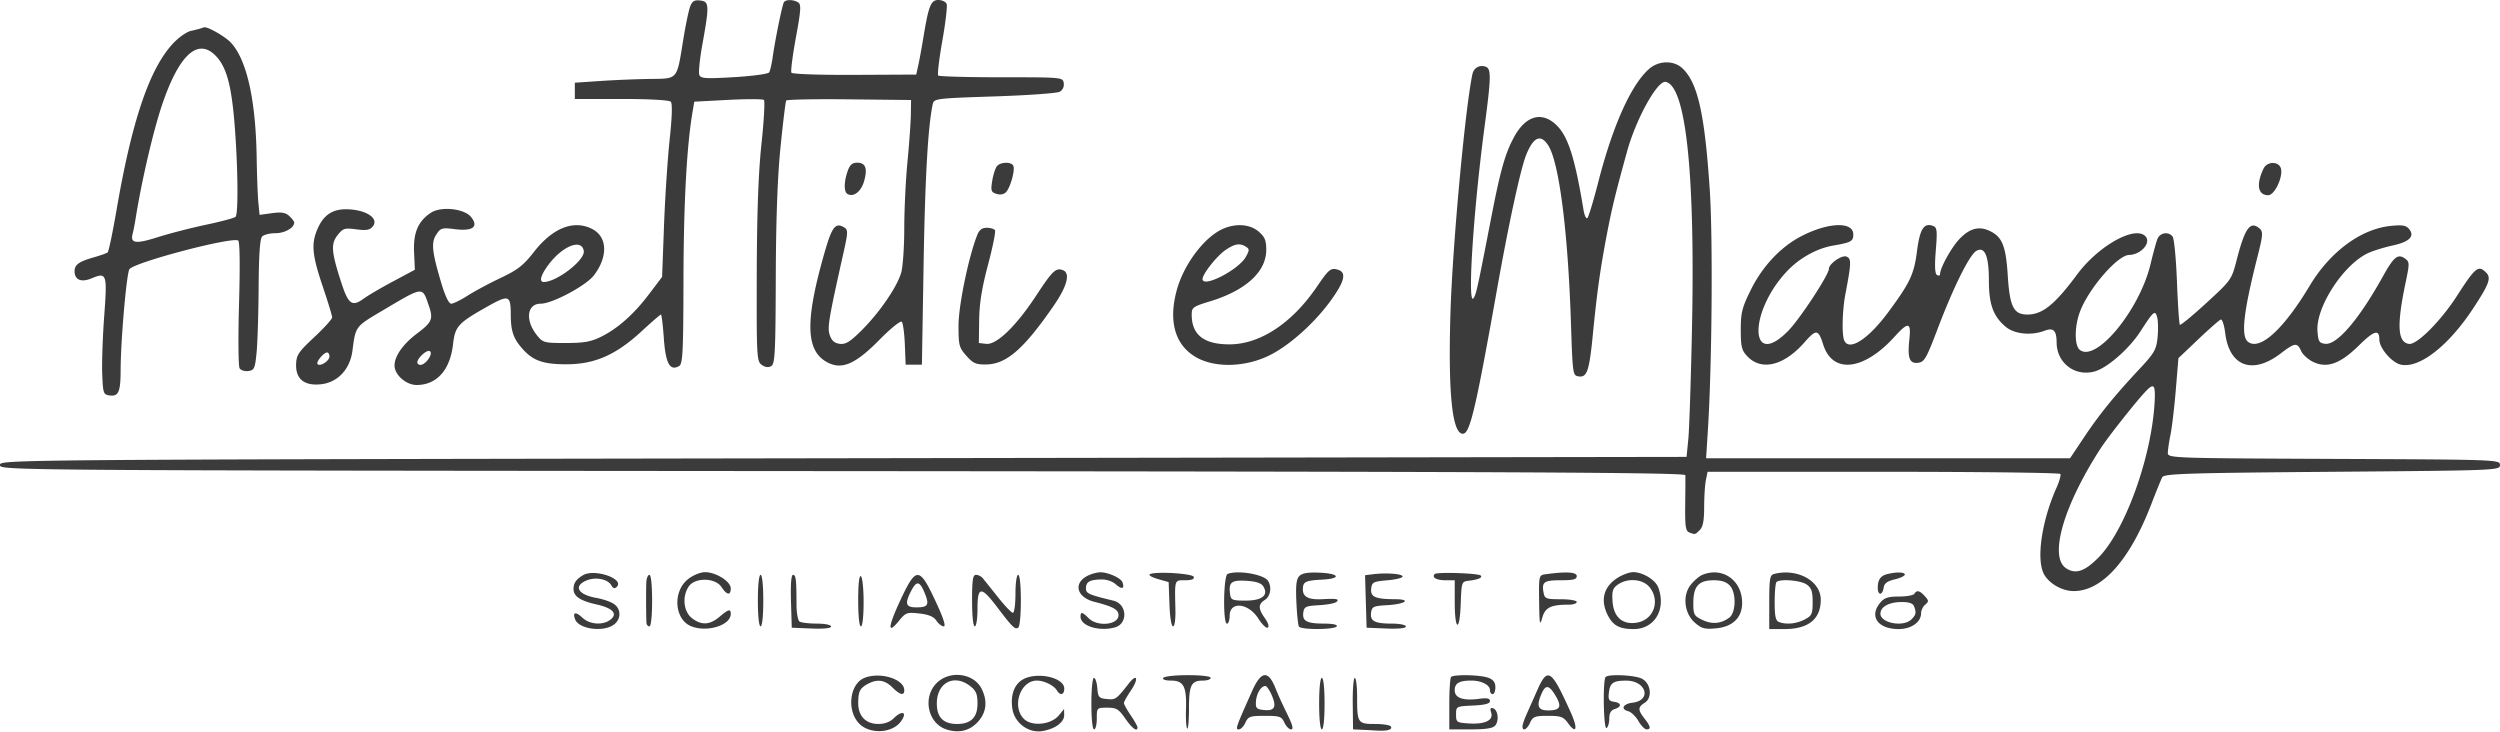 <svg fill="none" xmlns="http://www.w3.org/2000/svg" viewBox="0 0 922 270"><path fill-rule="evenodd" clip-rule="evenodd" d="M254.519 2.449c-.54 1.42-1.689 6.963-2.555 12.316-2.403 14.872-1.845 14.215-12.193 14.347-4.824.061-13.046.399-18.271.75l-9.5.638v6h17.2c10.147 0 17.601.41 18.178 1 .638.652.496 5.519-.409 14-.763 7.15-1.702 21.464-2.086 31.81l-.699 18.809-4.77 6.301c-5.679 7.503-11.59 12.746-17.838 15.825-3.641 1.794-6.281 2.255-12.921 2.255-8.011 0-8.437-.116-10.659-2.902-4.399-5.518-3.655-11.598 1.419-11.598 4.257 0 16.71-6.642 19.628-10.468 5.247-6.878 4.989-14.171-.602-17.062-6.822-3.529-14.628-.452-21.586 8.509-3.785 4.874-5.929 6.545-12.223 9.529-4.197 1.99-9.696 4.94-12.22 6.555-2.523 1.615-5.223 2.935-6 2.932-.896-.003-2.251-2.837-3.707-7.75-3.424-11.551-3.744-14.773-1.768-17.789 1.574-2.402 2.06-2.538 6.93-1.929 6.545.817 8.766-.906 5.834-4.526-2.49-3.077-11.044-3.989-14.732-1.572-4.755 3.115-6.583 7.368-6.26 14.564l.291 6.493-8 4.274c-4.4 2.35-9.258 5.195-10.797 6.321-4.338 3.177-5.713 2.212-8.327-5.846-3.695-11.388-3.921-14.272-1.374-17.51 1.993-2.534 2.578-2.717 6.882-2.146 3.692.49 4.998.268 6.077-1.032 2.271-2.737-1.656-5.775-8.152-6.308-6.265-.514-9.922 1.702-12.334 7.476-2.223 5.319-1.818 9.487 2.025 20.853 1.925 5.694 3.5 10.861 3.5 11.483 0 .622-2.967 3.902-6.594 7.29-5.837 5.452-6.606 6.604-6.702 10.036-.152 5.459 3.083 8.02 9.25 7.325 6.122-.69 10.637-5.53 11.525-12.355 1.176-9.043 1.052-8.875 10.765-14.621 15.661-9.266 14.917-9.181 17.402-2.008 1.708 4.93 1.217 6.095-4.331 10.272-5.171 3.893-8.306 8.345-8.311 11.805-.006 3.449 4.282 7.208 8.201 7.19 7.4-.033 12.307-5.553 13.382-15.052.743-6.568 1.849-7.789 12.494-13.788 8.083-4.555 8.752-4.341 8.786 2.823.03 6.258.987 8.991 4.508 12.877 3.846 4.244 7.575 5.516 16.125 5.5 10.373-.019 18.205-3.475 27.653-12.2 3.66-3.38 6.855-6.145 7.102-6.145.246 0 .725 3.933 1.065 8.74.655 9.285 2.221 12.176 5.577 10.298 1.415-.792 1.611-4.567 1.672-32.218.061-27.798 1.192-48.77 3.307-61.32l.674-4 12.475-.66c6.861-.363 12.808-.346 13.214.039.407.385 0 7.657-.904 16.16-1.142 10.736-1.673 25.342-1.74 47.791-.09 30.65.004 32.403 1.802 33.718 1.244.91 2.448 1.078 3.5.49 1.415-.792 1.616-4.635 1.712-32.718.074-21.538.642-37.107 1.759-48.18.908-8.998 1.843-16.673 2.08-17.055.236-.383 10.694-.583 23.241-.445l22.811.249-.076 5.306c-.042 2.918-.605 10.782-1.25 17.477-.646 6.695-1.177 17.72-1.18 24.5-.003 6.78-.5 14.11-1.104 16.287-1.447 5.211-7.96 14.737-14.601 21.355-4.226 4.212-5.894 5.249-8.042 5-1.933-.224-2.994-1.125-3.699-3.142-.987-2.822-.521-5.625 5.147-30.977 1.526-6.827 1.561-7.921.275-8.735-3.291-2.081-4.603-.46-7.345 9.082-7.273 25.307-7.026 36.273.91 40.547 5.413 2.915 10.398.776 19.324-8.294 4.048-4.112 7.738-7.098 8.201-6.635.463.463.977 4.217 1.141 8.341L334 134.5h6l.622-37c.537-31.997 1.633-51.151 3.381-59.106.447-2.036 1.193-2.129 22.702-2.833 12.232-.401 23.067-1.171 24.078-1.712 1.119-.599 1.717-1.839 1.528-3.167-.309-2.169-.441-2.182-22.976-2.182-12.465 0-22.956-.291-23.312-.646-.357-.355.321-6.111 1.506-12.789 1.185-6.679 1.902-12.801 1.594-13.604C348.815.657 347.441 0 346.07 0c-2.778 0-3.578 2.016-5.553 14-.589 3.575-1.415 8.075-1.837 10l-.766 3.5-22.733.112c-12.905.064-22.979-.286-23.302-.808-.313-.507.43-6.345 1.653-12.975 1.861-10.101 1.998-12.196.845-12.926-1.758-1.113-4.606-1.15-5.275-.068-.616.996-3.226 13.78-4.135 20.25-.355 2.521-.942 5.049-1.306 5.617-.363.567-6.172 1.356-12.909 1.753-10.645.626-12.326.515-12.85-.851-.332-.864.189-5.966 1.158-11.337 2.589-14.355 2.522-15.7-.81-16.083-2.182-.252-2.951.216-3.731 2.265zM74 10.491c-.55.184-2.181.593-3.624.909-1.443.316-4.234 2.233-6.202 4.259-8.853 9.115-15.446 28.346-21.201 61.841-1.417 8.25-2.891 15.262-3.275 15.581-.384.32-2.723 1.154-5.198 1.854-5.355 1.513-7 2.703-7 5.065 0 3.224 2.445 4.259 6.278 2.657 5.594-2.337 5.809-1.695 4.654 13.892-.569 7.673-.899 17.326-.733 21.451.283 7.043.446 7.521 2.688 7.837 3.307.468 4.08-1.266 4.098-9.189.025-11.125 2.201-36.045 3.266-37.391 2.052-2.596 37.763-11.984 40.097-10.542.595.368.712 9.136.308 23.188-.357 12.429-.263 23.199.21 23.934.473.736 1.934 1.186 3.247 1 2.157-.305 2.448-.962 3.02-6.837.348-3.575.686-14.398.75-24.05.081-12.177.484-17.917 1.317-18.75.66-.66 2.878-1.2 4.929-1.2 3.397 0 6.871-1.98 6.871-3.916 0-.426-.825-1.52-1.833-2.433-1.401-1.268-2.905-1.512-6.383-1.035l-4.551.624-.44-4.37c-.242-2.404-.529-9.995-.637-16.87-.336-21.244-3.671-36.046-9.531-42.301-2.114-2.257-8.609-5.965-9.843-5.62-.155.043-.732.229-1.282.412zm5.715 10.259c3.74 3.973 5.546 10.417 6.694 23.884 1.321 15.49 1.567 34.307.463 35.329-.48.444-5.372 1.757-10.872 2.917s-13.57 3.243-17.932 4.628C49.919 90.096 47.906 89.763 48.97 86c.233-.825.711-3.3 1.062-5.5 2.213-13.869 6.551-32.452 9.816-42.054C66.142 19.941 73.11 13.735 79.715 20.75zm528.551 4.604c-6.614 5.688-13.441 20.825-18.784 41.646-1.764 6.875-3.575 12.896-4.025 13.38-.45.484-1.106-.866-1.459-3-3.332-20.148-5.927-27.881-10.708-31.903-5.236-4.406-10.876-2.45-14.977 5.194-3.226 6.016-4.966 12.164-8.298 29.329-5.107 26.304-5.513 28.174-6.479 29.828-2.493 4.274-.238-31.51 3.983-63.194 2.394-17.969 2.466-21.234.481-21.996-2.269-.871-4.463.33-4.974 2.722-2.68 12.566-7.345 63.267-8.096 88.001-.9 29.638.633 44.608 4.57 44.608 2.6 0 4.673-8.77 12.638-53.469 4.32-24.245 8.657-44.234 10.705-49.34 2.672-6.66 5.33-7.834 8.115-3.584 4.014 6.127 7.292 31.593 8.396 65.223.637 19.42.678 19.706 2.886 20.019 3.059.435 3.887-2.01 5.191-15.318 1.53-15.623 2.76-24.418 5.174-37 1.889-9.846 3.077-14.732 7.417-30.5 3.349-12.167 11.225-26.388 14.288-25.798 7.444 1.434 10.875 33.555 9.699 90.798-.391 18.975-1.002 37.425-1.359 41l-.65 6.5-311 .5c-310.167.499-311 .505-311 2.5s.751 2.001 310.75 2.252c247.548.2 310.763.505 310.812 1.5.034.686.01 5.578-.055 10.87-.097 8.057.15 9.724 1.52 10.25 2.179.836 2.104.854 3.902-.943 1.12-1.121 1.571-3.524 1.571-8.375 0-3.742.281-8.21.625-9.929l.625-3.125h64.816c35.649 0 65.037.357 65.307.794.27.437-.369 2.715-1.42 5.063-5.501 12.286-7.563 26.613-4.6 31.953 1.934 3.485 6.693 6.176 10.937 6.183 10.467.019 20.65-11.376 28.59-31.993 1.8-4.675 3.625-9.175 4.056-10 .677-1.3 9.016-1.567 62.673-2 61.058-.493 61.891-.527 61.891-2.5 0-1.975-.753-2.003-61.25-2.258-59.897-.252-61.25-.3-61.25-2.2 0-1.069.442-4.103.982-6.743.541-2.639 1.42-10.068 1.954-16.508l.972-11.709 7.296-6.931c4.013-3.812 7.746-7.092 8.296-7.291.55-.198 1.289 2.007 1.642 4.901 1.513 12.392 10.039 15.564 20.458 7.61 5.271-4.023 6.1-4.124 7.56-.919.614 1.348 2.625 3.167 4.467 4.041 5.112 2.426 9.962.679 16.799-6.05 5.644-5.554 7.574-6.122 7.574-2.228 0 3.177 4.589 8.536 7.939 9.272 6.762 1.485 17.513-6.859 26.588-20.632 5.996-9.102 6.822-11.363 4.864-13.321-2.863-2.863-3.94-2.008-10.675 8.466-6.04 9.394-14.877 18.258-17.78 17.835-4.225-.615-4.559-6.844-1.219-22.748 1.455-6.932 1.444-7.496-.177-8.682-2.67-1.952-4.164-.774-8.169 6.439-8.852 15.944-16.987 25.459-21.334 24.952-2.232-.26-2.575-.828-2.853-4.72-.633-8.867 9.716-24.707 18.816-28.798 1.925-.865 5.945-2.099 8.932-2.741 6.15-1.322 8.239-3.421 6.04-6.07-1.131-1.364-2.483-1.591-6.809-1.144-11.004 1.135-22.33 9.516-29.874 22.106-9.684 16.164-18.51 24.122-22.802 20.56-2.592-2.151-1.568-11.061 3.62-31.489 2.014-7.929 2.082-9.098.605-10.324-3.345-2.776-5.317-.007-8.319 11.679-1.867 7.265-2.004 7.459-11.178 15.88-5.108 4.689-9.506 8.307-9.774 8.04-.267-.268-.752-7.414-1.077-15.881-.325-8.467-1.045-15.956-1.6-16.644-1.616-2.002-4.732-1.45-5.649 1-.464 1.237-1.582 5.347-2.486 9.133-4.067 17.033-20.2 36.538-26.142 31.606-2.001-1.66-1.913-8.853.174-14.219 3.347-8.608 13.817-20.644 18.042-20.742 4.451-.103 8.325-4.6 5.981-6.944-3.93-3.93-17.357 3.631-25.168 14.172C757.799 112.344 753.259 116 747.705 116c-5.083 0-6.504-2.826-7.243-14.399-.719-11.27-2.117-14.509-7.193-16.667-3.722-1.582-7.105-.534-10.725 3.324-2.936 3.128-7.044 10.588-7.044 12.79 0 .589-.507.757-1.126.374-.781-.482-.918-3.269-.447-9.07.594-7.325.468-8.455-1.01-9.022-3.358-1.289-4.871 1.083-5.925 9.289-1.097 8.554-2.532 11.599-10.61 22.524-7.473 10.106-14.611 14.612-16.275 10.275-.882-2.298-.637-11.136.469-16.918 2.214-11.58 2.258-13.158.382-13.878-1.708-.655-6.458 2.671-6.458 4.522 0 2.164-10.6 18.338-14.933 22.788-14.179 14.556-14.944-6.261-.795-21.612 4.6-4.99 11.143-8.688 17.228-9.737 6.729-1.16 7.5-1.585 7.5-4.131 0-4.742-8.999-4.514-18.826.478-7.806 3.965-14.59 11.116-18.992 20.018-3.215 6.504-3.682 8.364-3.682 14.67 0 6.225.328 7.57 2.376 9.75 5.218 5.554 13.51 3.544 21.14-5.124 4.353-4.945 5.069-4.853 6.901.885 3.482 10.91 14.979 9.584 26.388-3.044 4.937-5.466 6.051-5.287 5.389.866-.766 7.124-.013 9.224 3.173 8.853 2.351-.274 3.071-1.53 7.345-12.804 5.665-14.945 11.609-26.926 14.097-28.417 3.129-1.875 4.691 1.689 4.691 10.707 0 8.955 1.575 13.333 6.196 17.222 3.243 2.728 9.41 3.349 14.406 1.449 3.197-1.215 4.359-.066 4.383 4.339.041 7.543 6.714 12.666 13.958 10.715 4.68-1.26 12.776-8.322 16.949-14.785 4.891-7.573 5.436-8.028 6.187-5.172.353 1.343.412 4.692.131 7.442-.453 4.442-1.191 5.728-6.61 11.525-9.282 9.928-14.786 16.707-20.48 25.225l-5.181 7.75h-134.23l.657-10.25c1.517-23.661 1.888-70.659.702-88.65-1.858-28.163-4.447-39.649-10.132-44.945-3.162-2.946-8.617-2.857-12.17.199zM312.598 63.149c-1.372 3.935-1.41 7.54-.089 8.357 2.17 1.341 4.976-.723 6.105-4.491 1.442-4.814.662-7.015-2.485-7.015-1.83 0-2.705.78-3.531 3.149zm55.068-1.849c-.593.714-1.373 3.143-1.734 5.397-.582 3.645-.409 4.175 1.568 4.803 1.389.441 2.711.198 3.524-.647 1.558-1.622 3.332-7.848 2.735-9.603-.559-1.642-4.717-1.608-6.093.05zm467.119.902c-2.793 5.814-2.087 9.798 1.737 9.798 2.197 0 5.255-6.073 4.769-9.47-.438-3.055-5.083-3.29-6.506-.328zM451 84.408c-6.919 3.068-14.519 13.228-17.075 22.828-3.093 11.617-.434 20.343 7.523 24.698 6.793 3.718 17.439 3.477 26.13-.59 7.593-3.553 17.249-12.141 23.5-20.901 4.825-6.761 5.534-9.955 2.431-10.94-2.69-.854-3.403-.283-7.89 6.309-9.12 13.399-20.956 21.188-32.197 21.188-9.443 0-13.922-3.523-13.922-10.95 0-2.655.473-2.999 6.75-4.911 13.202-4.021 20.746-10.92 20.748-18.976.002-3.512-.531-4.795-2.804-6.75-3.193-2.746-8.375-3.141-13.194-1.005zm-90.627 2.342c-3.199 8.166-6.873 25.986-6.873 33.341 0 7.291.217 8.12 2.919 11.143 2.518 2.818 3.538 3.253 7.437 3.172 7.378-.155 13.826-5.801 24.778-21.699 4.965-7.207 6.195-11.983 3.366-13.069-2.581-.99-3.834.201-9.841 9.356-7.398 11.276-14.622 18.259-18.435 17.82L361 126.5l.114-8.5c.081-6.075 1.012-11.874 3.262-20.325 1.732-6.504 2.892-12.242 2.577-12.75-.314-.509-1.681-.925-3.037-.925-1.762 0-2.773.785-3.543 2.75zM215.3 92.602c.475 3.327-9.983 11.398-14.768 11.398-1.806 0-1.118-2.529 1.727-6.344 5.238-7.025 12.365-9.787 13.041-5.054zm244.2-1.612c1.331.852 1.328 1.272-.033 3.735-2.649 4.795-15.967 11.622-15.967 8.185 0-1.859 5.238-8.488 8.447-10.69 3.405-2.337 5.331-2.651 7.553-1.23zm-301.249 41.037c-1.441 2.307-3.466 3.243-4.255 1.966-.75-1.213 3.304-5.234 4.52-4.483.566.349.459 1.357-.265 2.517zm-36.751-.562c0 1.632-3.38 3.822-4.371 2.831-.715-.715 2.224-4.296 3.526-4.296.465 0 .845.659.845 1.465zm673.149 16.304c-.962 20.402-10.867 47.965-20.823 57.947-5.039 5.052-8.369 6.141-11.833 3.871-6.404-4.196-1.033-22.935 12.637-44.095 2.828-4.376 13.289-17.61 16.844-21.308 2.842-2.956 3.451-2.269 3.175 3.585zM215 212.14c-2.497 1.484-3.465 2.885-3.485 5.039-.025 2.726 2.401 4.372 8.436 5.723 6.178 1.382 8.052 3.526 5.02 5.743-2.778 2.031-7.528 1.65-10.153-.816-2.524-2.371-3.743-2.099-2.705.604 1.36 3.545 10.186 4.797 14.164 2.01 2.901-2.031 2.887-5.981-.027-7.808-1.238-.776-4.05-1.726-6.25-2.112-6.878-1.207-8.673-4.38-3.654-6.459 3.357-1.391 7.8-.513 9.104 1.798.661 1.169 1.236 1.331 2.011.564 2.989-2.955-8.217-6.809-12.461-4.286zm38.787 1.414c-5.85 4.611-5.09 15.05 1.273 17.469 5.918 2.25 14.44-.462 14.44-4.596 0-1.995-.771-1.798-4.182 1.073-3.617 3.043-6.694 3.172-10.183.427-3.094-2.433-3.615-8.083-1.078-11.704 2.343-3.347 9.773-3.175 12.035.277 1.978 3.019 3.408 3.223 3.408.485 0-2.546-5.465-5.98-9.5-5.97-1.689.004-4.404 1.114-6.213 2.539zm148.178-1.602c-6.314 2.559-5.328 8.246 1.741 10.032 6.78 1.712 8.794 2.832 8.794 4.888 0 3.599-7.735 4.393-11 1.128-2.377-2.377-3-2.492-3-.557 0 3.404 6.778 5.529 12.628 3.959 4.956-1.33 4.589-8.653-.496-9.879-9.122-2.198-10.132-2.646-10.132-4.503 0-2.422 1.292-3.198 5.521-3.318 2.009-.057 4.221.66 5.439 1.762 2.26 2.045 3.422 1.694 2.483-.751-.622-1.622-5.513-3.762-8.342-3.65-.881.035-2.517.435-3.636.889zm22-.091c-.355.352 1.083 1.128 3.195 1.726l3.84 1.088.29 8.162c.169 4.738.722 8.163 1.319 8.163.611 0 .969-2.539.881-6.25-.264-11.181-.408-10.75 3.593-10.75 2.422 0 3.449-.405 3.168-1.25-.439-1.317-15.047-2.114-16.286-.889zm28.785-.199c-1.551.626-1.792 18.338-.25 18.338.55 0 1-1.317 1-2.927 0-5.439 6.932-4.725 10.605 1.094 1.357 2.149 2.909 3.634 3.449 3.3.578-.358.152-1.773-1.036-3.442-2.542-3.57-2.546-5.214-.018-6.793 2.04-1.274 2.613-4.718 1.164-7-1.525-2.404-11.196-4.07-14.914-2.57zm26.477.754c-1.143 1.142-1.404 3.379-1.124 9.607.201 4.464.624 8.536.94 9.047.775 1.254 13.177 1.192 13.957-.07.382-.618-1.41-1.006-4.691-1.015-6.385-.019-8.094-.934-7.646-4.098.302-2.14.906-2.419 5.837-2.694 3.025-.169 5.928-.732 6.45-1.25 1.051-1.043-.052-1.249-5.177-.97-5.087.278-7.273-.796-7.273-3.572 0-2.874.845-3.298 7.264-3.644 6.957-.375 6.305-2.207-.906-2.544-4.411-.206-6.561.133-7.631 1.203zm26.988-.627l-2.786.351.286 9.68.285 9.68 7.25.294c4.557.184 7.25-.094 7.25-.75 0-.591-2.28-1.051-5.25-1.059-6.327-.019-8.034-.941-7.587-4.098.302-2.14.906-2.419 5.837-2.694 6.842-.383 9.255-2.187 2.95-2.207-7.238-.022-9.104-.846-8.754-3.867.281-2.419.744-2.657 6.073-3.119 3.173-.275 5.648-.925 5.5-1.444-.278-.975-6.163-1.383-11.054-.767zm22.915-.086c-1.217 1.217.631 2.297 3.929 2.297h3.441v7.941c0 10.768 1.836 11.468 2.209.843.281-7.999.377-8.294 2.791-8.583 3.689-.441 5.377-1.157 4.588-1.946-.856-.856-16.155-1.354-16.958-.552zm40.62.117c-2.167.307-2.245.678-2.124 10 .111 8.454.257 9.217 1.154 6.024 1.076-3.831 3.134-4.844 9.845-4.844 1.581 0 2.875-.45 2.875-1 0-.553-2.628-1-5.883-1-5.336 0-5.925-.213-6.321-2.288-.78-4.08.063-4.712 6.287-4.712 4.679 0 5.917-.325 5.917-1.55 0-1.509-4.04-1.725-11.75-.63zm27.064 1.13c-5.401 3.293-6.766 8.342-3.804 14.07 1.927 3.725 4.32 4.98 9.501 4.98 7.751 0 12.079-7.373 9.032-15.387-1.063-2.797-5.708-5.615-9.243-5.609-1.265.002-3.734.878-5.486 1.946zm31.074-.97c-1.161.469-3.118 2.128-4.347 3.687-3.152 3.994-2.4 10.596 1.6 14.053 2.432 2.101 3.597 2.401 7.8 2.004 6.081-.575 9.559-3.969 9.559-9.329 0-8.338-7.147-13.431-14.612-10.415zm26.362-.291c-1.518.397-1.75 1.771-1.75 10.384V232h5.55c8.907 0 13.45-3.656 13.45-10.825 0-6.946-8.688-11.723-17.25-9.486zm41.75.043c-2.453.613-3.465 2.069-3.485 5.018-.019 2.907 1.747 2.935 2.165.034.236-1.636 1.302-2.448 4.07-3.1 2.063-.485 3.75-1.288 3.75-1.783 0-.942-3.086-1.022-6.5-.169zm-457.638 3.018c-.135 2.7-.097 12.542.059 15 .043.688.529 1.25 1.079 1.25.596 0 1-3.833 1-9.5s-.404-9.5-1-9.5c-.55 0-1.062 1.237-1.138 2.75zm41.138 6.75c0 5.667.404 9.5 1 9.5s1-3.833 1-9.5-.404-9.5-1-9.5-1 3.833-1 9.5zm12.214.25l.286 9.75 7.25.294c4.557.184 7.25-.094 7.25-.75 0-.591-2.28-1.051-5.25-1.059-2.887-.009-5.752-.346-6.366-.75-.614-.404-1.123-3.21-1.132-6.235-.026-9.368-.217-11-1.288-11-.664 0-.934 3.505-.75 9.75zm24.786-.309c0 5.706.403 9.559 1 9.559.592 0 1-3.647 1-8.941 0-4.918-.45-9.219-1-9.559-.64-.396-1 2.823-1 8.941zm15.637-.261c-4.694 10.05-4.944 13.097-.64 7.824 2.537-3.108 2.975-3.267 7.577-2.749 3.447.389 5.295 1.169 6.278 2.648.765 1.153 1.982 2.097 2.702 2.097.864 0-.161-3.153-3.007-9.25-5.971-12.792-7.176-12.845-12.91-.57zm26.363.32c0 5.667.404 9.5 1 9.5.564 0 1-2.833 1-6.5 0-8.279 1.3-8.416 7.128-.75 5.796 7.622 6.675 8.49 7.864 7.755 1.331-.822 1.338-19.505.008-19.505-.571 0-1 3-1 7 0 3.85-.425 7-.945 7s-2.998-2.587-5.508-5.75a914.162 914.162 0 00-5.594-7c-.568-.687-1.689-1.25-2.492-1.25-1.179 0-1.461 1.836-1.461 9.5zm107.392-5.25c2.046 3.261-.417 5.25-6.501 5.25-4.88 0-5.422-.22-5.72-2.323-.629-4.438.41-5.306 5.965-4.98 3.591.211 5.491.835 6.256 2.053zm142.535.385c3.895 4.951 1.498 11.819-4.519 12.948-5.405 1.014-8.816-1.89-9.209-7.841-.251-3.8.077-4.822 1.972-6.15 3.668-2.568 9.31-2.068 11.756 1.043zm29.582-.626c2.384 2.635 2.225 9.953-.256 11.784-3.046 2.248-6.342 2.535-9.859.858-3.146-1.5-3.394-1.961-3.394-6.306 0-6.143 1.979-8.345 7.5-8.345 2.927 0 4.738.606 6.009 2.009zm28.268-.452c1.785 1.25 2.223 2.526 2.223 6.474 0 4.434-.29 5.068-2.95 6.443-3.081 1.594-6.776 1.952-9.468.919-1.226-.47-1.582-2.122-1.582-7.333 0-3.7.3-7.027.667-7.393 1.27-1.271 8.898-.66 11.11.89zm-325.297 3.049c1.864 4.461 1.338 5.394-3.039 5.394-3.92 0-4.347-1.348-1.915-6.05 2.001-3.87 3.125-3.722 4.954.656zM706 219c-.34.55-2.882 1-5.649 1-3.994 0-5.417.464-6.907 2.25-4.21 5.045-.939 9.75 6.779 9.75 4.677 0 8.277-2.556 8.277-5.878 0-1.032.686-2.447 1.525-3.143 1.362-1.13 1.345-1.465-.155-3.122-1.888-2.087-2.963-2.325-3.87-.857zm-.107 4.582c.909 2.369.759 3.123-.964 4.847-2.948 2.947-11.429 1.386-11.429-2.104 0-2.509 3.114-4.258 7.643-4.293 2.877-.022 4.329.452 4.75 1.55zm-387.091 26.43c-5.414 2.18-6.604 11.839-2.061 16.723 3.805 4.09 12.105 3.807 15.396-.524 2.71-3.567.66-4.508-2.637-1.211-1.238 1.238-3.333 2-5.5 2-4.713 0-7.505-2.89-7.485-7.75.018-4.312.633-5.502 3.669-7.1 3.404-1.792 6.187-1.37 8.907 1.35 2.807 2.808 4.409 3.197 4.409 1.073 0-4.133-8.902-6.895-14.698-4.561zm26.621 1.911c-5.248 5.248-3.25 14.824 3.563 17.072 4.756 1.57 8.944.471 11.987-3.145 2.904-3.452 3.242-7.567.979-11.943-2.949-5.702-11.754-6.759-16.529-1.984zm31.933-1.407c-3.313 1.8-4.797 5.91-3.97 10.996.836 5.148 5.935 8.919 10.97 8.115 4.711-.752 8.15-3.254 8.111-5.9l-.034-2.227-1.977 2.374c-2.864 3.439-9.957 4.125-12.839 1.243-4.559-4.559-1.334-14.117 4.763-14.117 2.7 0 6.316 1.776 7.42 3.646 1.194 2.023 2.7 1.634 2.7-.697 0-4.061-9.869-6.298-15.144-3.433zM429 250c-.367.594.811 1 2.906 1 4.605 0 5.758 2.213 5.488 10.54-.115 3.563.086 6.774.448 7.135.362.362.658-2.927.658-7.308 0-8.749.812-10.367 5.2-10.367 1.54 0 2.8-.45 2.8-1 0-.588-3.48-1-8.441-1-4.643 0-8.719.45-9.059 1zm32.825 4.75c-6.115 13.706-6.304 14.25-4.95 14.25.717 0 1.817-1.125 2.443-2.5 1.032-2.265 1.707-2.5 7.182-2.5 5.475 0 6.15.235 7.182 2.5.626 1.375 1.748 2.5 2.493 2.5.966 0 .538-1.649-1.49-5.75-1.565-3.163-3.458-7.325-4.208-9.25-2.69-6.906-5.339-6.677-8.652.75zm73.342-5.083c-.367.366-.667 4.866-.667 10V269h7.878c5.649 0 8.216-.409 9.076-1.445 1.501-1.808.998-5.749-.809-6.345-.97-.32-1.169.138-.702 1.611.899 2.833-2.266 4.366-8.227 3.982-4.506-.289-4.716-.437-4.716-3.303 0-2.982.038-3.002 6.25-3.298 4.45-.212 6.25-.688 6.25-1.655 0-1.002-1.029-1.219-3.94-.828-5.922.794-9.06-.29-9.06-3.131 0-2.624 1.651-3.588 6.148-3.588 3.728 0 6.852 1.612 6.852 3.535 0 .806.45 1.465 1 1.465s1-1.136 1-2.525c0-1.79-.746-2.808-2.565-3.5-2.902-1.103-12.753-1.324-13.768-.308zm31.716 5.006a4589.83 4589.83 0 01-3.98 8.978c-.772 1.733-1.403 3.646-1.403 4.25 0 1.976 1.654 1.154 2.818-1.401 1.012-2.221 1.747-2.5 6.577-2.5 4.779 0 5.681.333 7.44 2.748 3.07 4.215 3.659 1.986 1.023-3.873-7.27-16.165-8.574-17.022-12.475-8.202zm25.284-5.006c-1.117 1.116-.791 19.527.333 18.833.55-.34 1-1.911 1-3.492 0-1.995.611-3.067 2-3.508 2.672-.848 2.538-2.284-.25-2.68-1.86-.265-2.189-.84-1.898-3.32.43-3.659 1.568-4.465 6.327-4.485 7.462-.031 9.619 7.303 2.395 8.145-3.475.405-4.496 2.365-1.623 3.117 1.117.292 2.823 1.922 3.791 3.621.967 1.699 2.321 3.092 3.008 3.096 1.736.008 1.532-1.076-.75-3.994-2.494-3.189-2.484-4.217.06-5.805 2.954-1.845 2.316-7.209-1.06-8.907-2.624-1.321-12.188-1.766-13.333-.621zM402.5 259.5c0 5.667.404 9.5 1 9.5.55 0 1-1.8 1-4 0-3.977.023-4 3.864-4 3.379 0 4.212.502 6.636 4 2.56 3.694 4.5 5.087 4.5 3.232 0-.422-1.125-2.423-2.5-4.447-1.375-2.023-2.5-4.048-2.5-4.5 0-.451 1.165-2.535 2.589-4.631 2.918-4.294 2.309-6.513-.729-2.654-4.687 5.955-4.922 6.123-8.152 5.81-2.919-.282-3.236-.648-3.518-4.06-.171-2.062-.734-3.75-1.25-3.75-.521 0-.94 4.24-.94 9.5zm84 0c0 5.667.404 9.5 1 9.5s1-3.833 1-9.5-.404-9.5-1-9.5-1 3.833-1 9.5zm12.392 0l.108 9.499 2.75.126c1.513.069 4.212.207 6 .307 3.986.224 5.919-.349 5.185-1.537-.304-.492-2.953-.895-5.887-.895-6.323 0-6.548-.347-6.548-10.082 0-3.805-.386-6.918-.858-6.918s-.809 4.275-.75 9.5zm-141.027-6.427c2.129 1.674 2.635 2.912 2.635 6.443 0 5.054-2.435 7.484-7.5 7.484-5.093 0-7.5-2.426-7.5-7.557 0-7.72 6.435-11.035 12.365-6.37zm111.254 3.559c1.781 4.26.9 5.67-3.247 5.196-2.469-.282-2.844-.726-2.672-3.166.209-2.952 1.871-5.662 3.473-5.662.511 0 1.612 1.634 2.446 3.632zm104.698.171c2.274 3.894 1.554 5.197-2.876 5.197-3.831 0-4.435-1.725-2.269-6.479 1.435-3.149 2.748-2.822 5.145 1.282z" fill="#3B3B3B"/></svg>